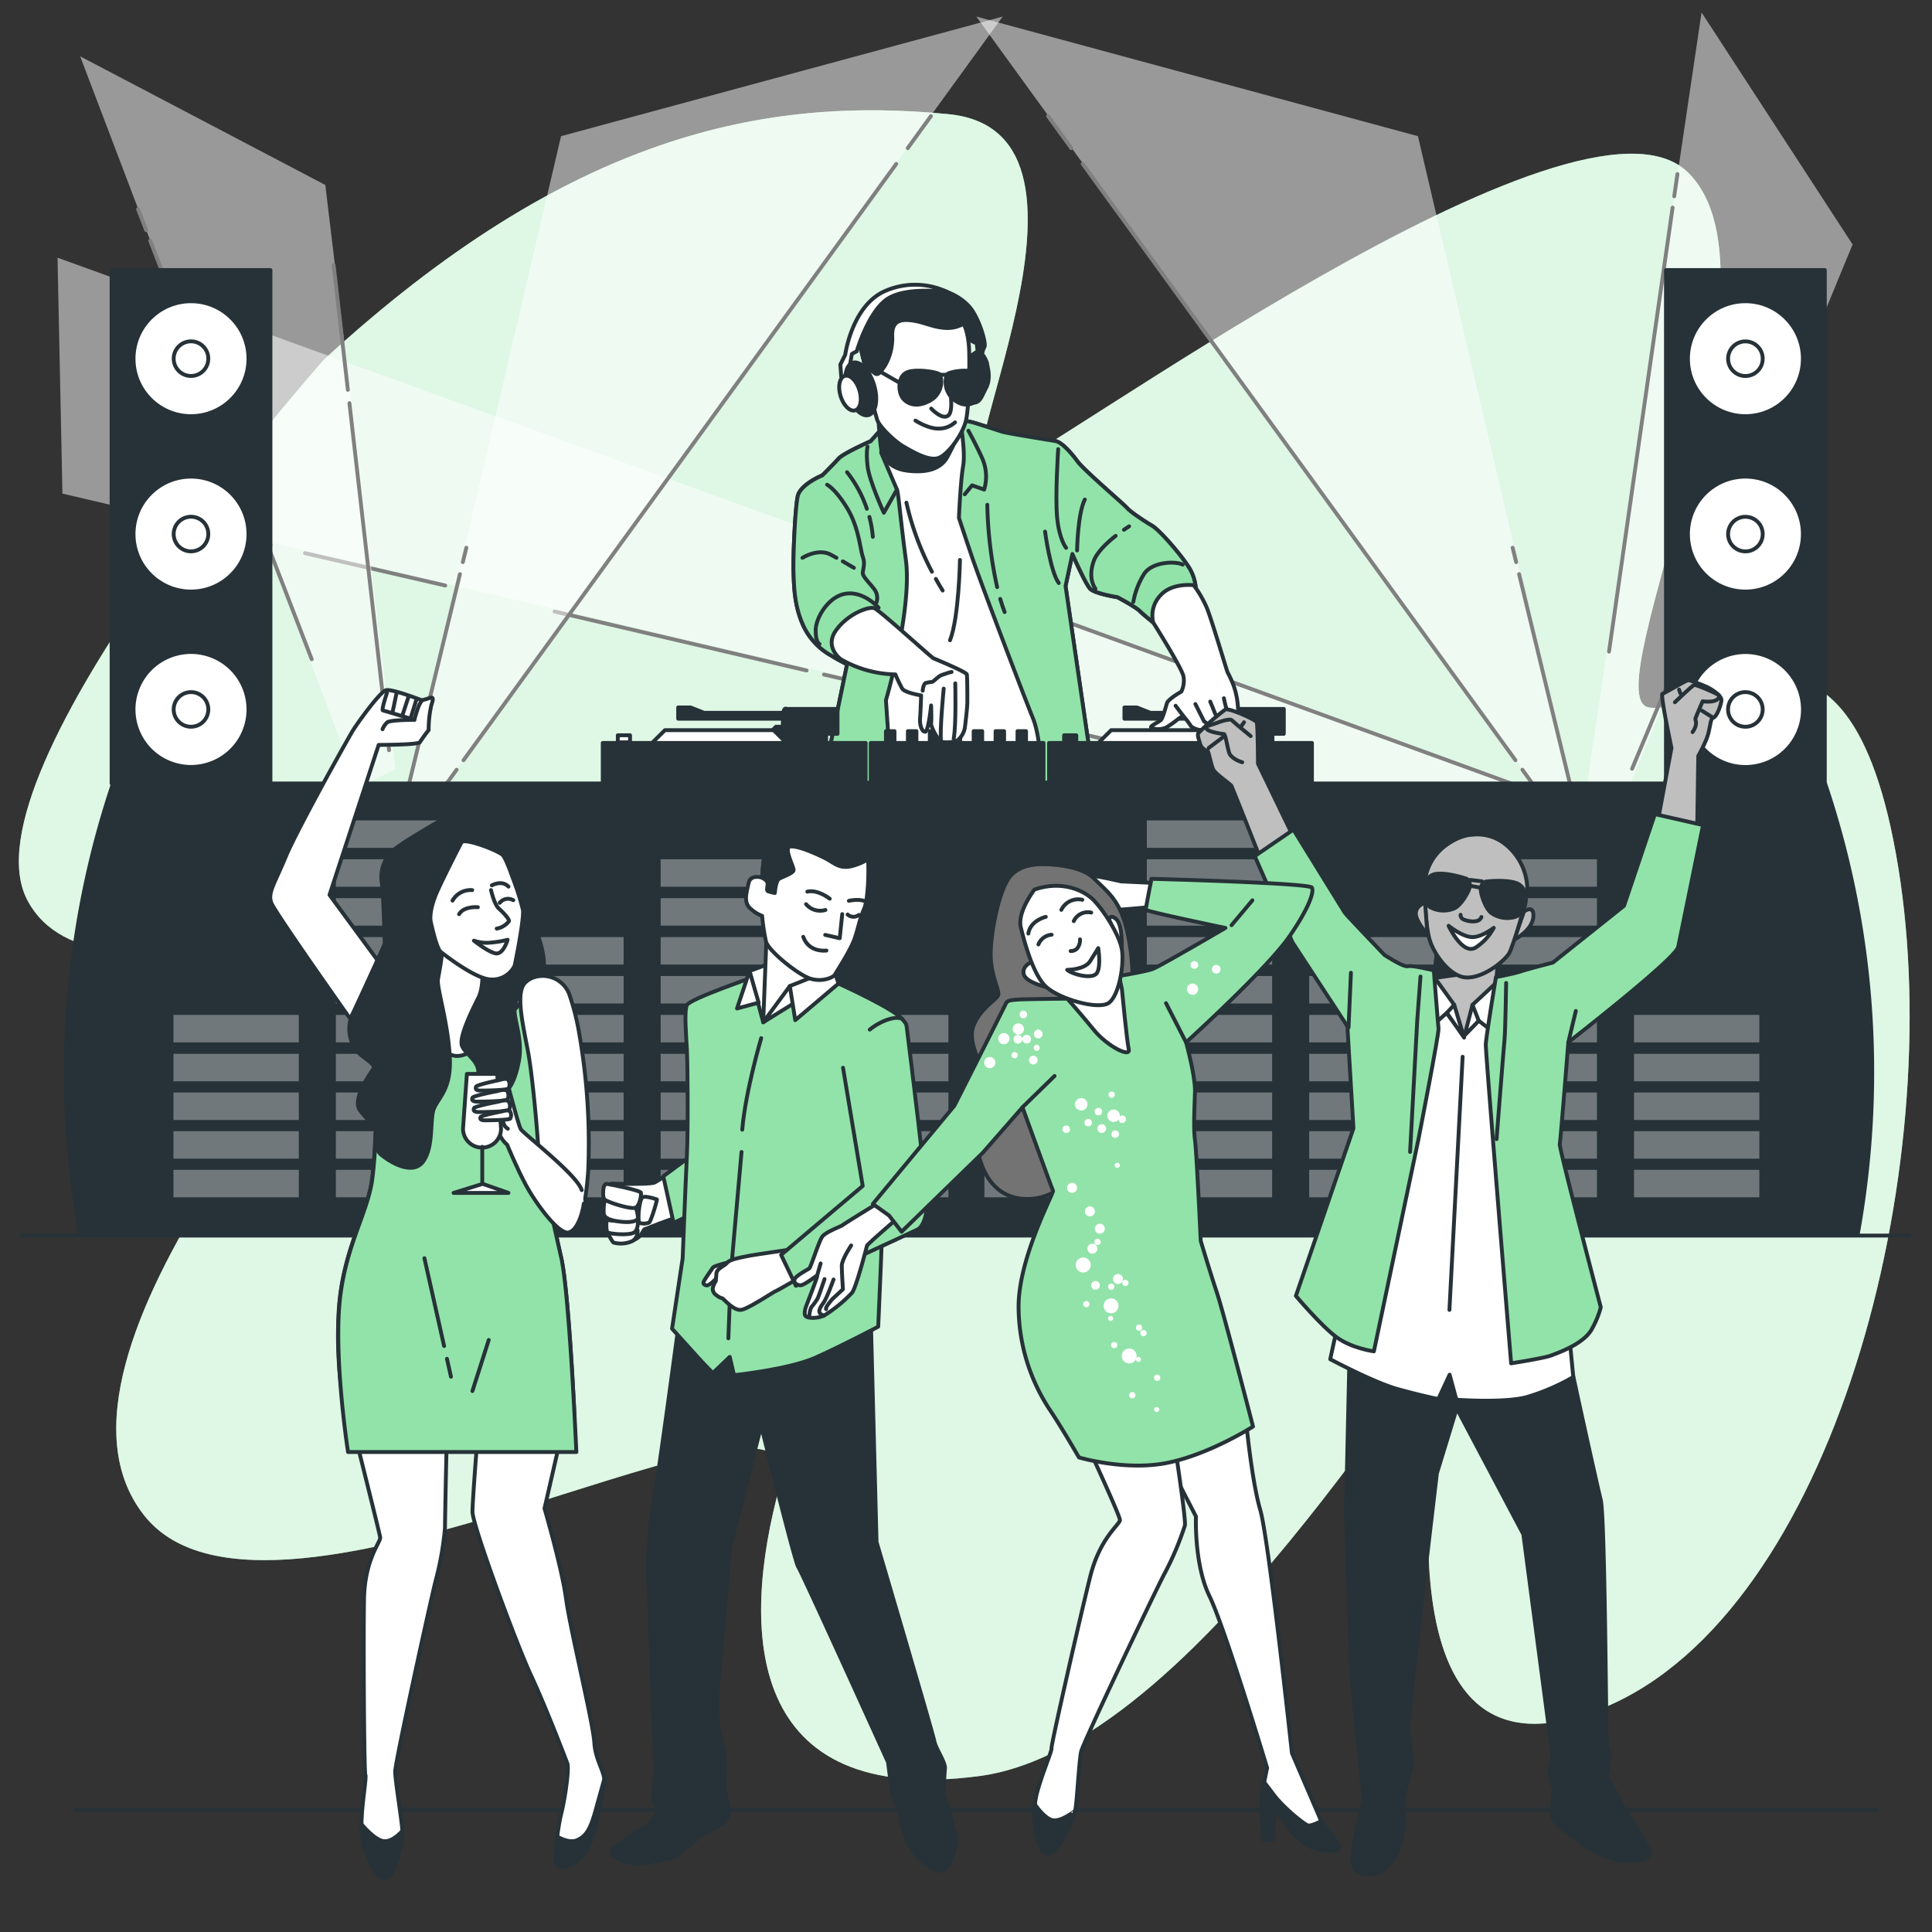 <svg xmlns="http://www.w3.org/2000/svg" viewBox="0 0 500 500"><rect x="0" y="0" width="500" height="500" fill="#333333" stroke="none"/><g id="freepik--background-simple--inject-157"><path d="M83.91,93S-10.65,199.55,7.1,233s99.76-7.15,93.72,8.2S4.43,350.26,37.24,392.1s174.88-45.25,164.58-7.6-8.83,83.12,51.59,75.15S378.19,327.49,373.93,352.49s-17.51,114.08,41.46,89.33,88.71-138.6,75.87-217.41-49.95-38.54-64.6-41.34,38.66-110.93,10.1-138.53-165.34,73.56-180.46,79,36.57-89.38-10.85-94S147.42,34.66,83.91,93Z" style="fill:#92E3A9"></path><path d="M83.91,93S-10.65,199.55,7.1,233s99.76-7.15,93.72,8.2S4.43,350.26,37.24,392.1s174.88-45.25,164.58-7.6-8.83,83.12,51.59,75.15S378.19,327.49,373.93,352.49s-17.51,114.08,41.46,89.33,88.71-138.6,75.87-217.41-49.95-38.54-64.6-41.34,38.66-110.93,10.1-138.53-165.34,73.56-180.46,79,36.57-89.38-10.85-94S147.42,34.66,83.91,93Z" style="fill:#fff;opacity:0.7"></path></g><g id="freepik--Floor--inject-157"><line x1="19.46" y1="468.35" x2="485.8" y2="468.35" style="fill:none;stroke:#263238;stroke-linecap:round;stroke-linejoin:round"></line></g><g id="freepik--Lights--inject-157"><polygon points="416.8 212.19 14.89 66.69 16.16 127.74 375.27 211.9 416.8 212.19" style="fill:#fff;opacity:0.5"></polygon><line x1="70.06" y1="141.08" x2="37.84" y2="133.54" style="fill:none;stroke:gray;stroke-linecap:round;stroke-linejoin:round"></line><line x1="115.22" y1="151.53" x2="78.94" y2="143.16" style="fill:none;stroke:gray;stroke-linecap:round;stroke-linejoin:round"></line><line x1="208.74" y1="173.52" x2="143.52" y2="158.26" style="fill:none;stroke:gray;stroke-linecap:round;stroke-linejoin:round"></line><line x1="375.27" y1="211.9" x2="213.24" y2="174.57" style="fill:none;stroke:gray;stroke-linecap:round;stroke-linejoin:round"></line><line x1="312.84" y1="174.3" x2="269.22" y2="158.46" style="fill:none;stroke:gray;stroke-linecap:round;stroke-linejoin:round"></line><line x1="418.63" y1="212.78" x2="317.48" y2="175.99" style="fill:none;stroke:gray;stroke-linecap:round;stroke-linejoin:round"></line><polygon points="421.44 204.04 479.45 63.26 440.36 3.22 410.67 203.56 421.44 204.04" style="fill:#fff;opacity:0.5"></polygon><line x1="433.29" y1="50.8" x2="434.12" y2="45.05" style="fill:none;stroke:gray;stroke-linecap:round;stroke-linejoin:round"></line><line x1="416.41" y1="168.64" x2="432.87" y2="53.73" style="fill:none;stroke:gray;stroke-linecap:round;stroke-linejoin:round"></line><line x1="458.65" y1="112.38" x2="471.21" y2="82.38" style="fill:none;stroke:gray;stroke-linecap:round;stroke-linejoin:round"></line><line x1="422.38" y1="198.96" x2="457.31" y2="115.57" style="fill:none;stroke:gray;stroke-linecap:round;stroke-linejoin:round"></line><polygon points="102.35 199.04 84.19 47.87 20.75 14.58 92.72 203.89 102.35 199.04" style="fill:#fff;opacity:0.5"></polygon><line x1="37.82" y1="59.54" x2="35.73" y2="54.13" style="fill:none;stroke:gray;stroke-linecap:round;stroke-linejoin:round"></line><line x1="80.67" y1="170.61" x2="38.89" y2="62.31" style="fill:none;stroke:gray;stroke-linecap:round;stroke-linejoin:round"></line><line x1="90.03" y1="100.89" x2="86.34" y2="68.57" style="fill:none;stroke:gray;stroke-linecap:round;stroke-linejoin:round"></line><line x1="100.69" y1="194.15" x2="90.43" y2="104.33" style="fill:none;stroke:gray;stroke-linecap:round;stroke-linejoin:round"></line><polygon points="145.2 35.24 104.74 208.05 111.68 208.05 259.49 4.29 145.2 35.24" style="fill:#fff;opacity:0.5"></polygon><line x1="119.78" y1="145.47" x2="120.69" y2="141.75" style="fill:none;stroke:gray;stroke-linecap:round;stroke-linejoin:round"></line><line x1="105.07" y1="206.09" x2="119.03" y2="148.59" style="fill:none;stroke:gray;stroke-linecap:round;stroke-linejoin:round"></line><line x1="234.92" y1="38.33" x2="240.92" y2="30.05" style="fill:none;stroke:gray;stroke-linecap:round;stroke-linejoin:round"></line><line x1="119.96" y1="196.74" x2="231.95" y2="42.42" style="fill:none;stroke:gray;stroke-linecap:round;stroke-linejoin:round"></line><line x1="112.82" y1="206.59" x2="118.17" y2="199.21" style="fill:none;stroke:gray;stroke-linecap:round;stroke-linejoin:round"></line><polygon points="366.96 35.24 407.42 208.05 400.49 208.05 252.67 4.29 366.96 35.24" style="fill:#fff;opacity:0.5"></polygon><line x1="392.38" y1="145.47" x2="391.47" y2="141.75" style="fill:none;stroke:gray;stroke-linecap:round;stroke-linejoin:round"></line><line x1="407.09" y1="206.09" x2="393.14" y2="148.59" style="fill:none;stroke:gray;stroke-linecap:round;stroke-linejoin:round"></line><line x1="277.24" y1="38.33" x2="271.24" y2="30.05" style="fill:none;stroke:gray;stroke-linecap:round;stroke-linejoin:round"></line><line x1="392.2" y1="196.74" x2="280.21" y2="42.42" style="fill:none;stroke:gray;stroke-linecap:round;stroke-linejoin:round"></line><line x1="399.35" y1="206.59" x2="394" y2="199.21" style="fill:none;stroke:gray;stroke-linecap:round;stroke-linejoin:round"></line></g><g id="freepik--character-5--inject-157"><path d="M307.84,147.08c-2-3.26-7.61-9.78-9.65-11s-5.57-3.53-6.52-4.62-11.15-9.78-12.78-12-4.08-5-5.71-5.3-12.5-2-13.86-2.44-7.07-2.32-7.75-2.45l-3.13-.68-20.93,3.13-2.17,2.44s-7.07,3.13-8.29,4.49-4.22,4.35-4.22,4.35-5.7,2.31-6.38,5.43-1.23,15.63-1.09,19.71.27,8.84,2.58,13.86a17.16,17.16,0,0,0,7.34,7.75c1.22.82,3.94,2.18,3.94,2.18l-4.75,23v7.64h68.7l-7.41-50.87,1.77-8.29s3.4,7.75,4.62,9,7.07,2.18,7.07,2.18,4.62,2.45,5.71,3.53,3.53,3,3.53,3,9.92-2.72,10.6-4.62A12.1,12.1,0,0,0,307.84,147.08Z" style="fill:#fff;stroke:#263238;stroke-linecap:round;stroke-linejoin:round"></path><path d="M207.94,162a17.16,17.16,0,0,0,7.34,7.75c1.22.82,3.94,2.18,3.94,2.18l-4.75,23v7.64h16.24l-1.43-21.37c1.36-4.49,6.66-25,5.16-36.29s-1.9-17.26-2.31-18.21-4.07-9.52-4.07-9.52l.21-5.55-.76.12-2.17,2.44s-7.07,3.13-8.29,4.49-4.22,4.35-4.22,4.35-5.7,2.31-6.38,5.43-1.23,15.63-1.09,19.71S205.63,157,207.94,162Z" style="fill:#92E3A9;stroke:#263238;stroke-linecap:round;stroke-linejoin:round"></path><path d="M307.84,147.08c-2-3.26-7.61-9.78-9.65-11s-5.57-3.53-6.52-4.62-11.15-9.78-12.78-12-4.08-5-5.71-5.3-12.5-2-13.86-2.44-7.07-2.32-7.75-2.45l-3.13-.68s1.5,8.15.82,12S248.17,134,248.17,134s1.09,3.39,3.4,10.19,13.18,35.34,15.77,41.73c1.63,4,2.17,11.59,2.35,16.61h13.48l-7.41-50.87,1.77-8.29s3.4,7.75,4.62,9,7.07,2.18,7.07,2.18,4.62,2.45,5.71,3.53,3.53,3,3.53,3,9.92-2.72,10.6-4.62A12.1,12.1,0,0,0,307.84,147.08Z" style="fill:#92E3A9;stroke:#263238;stroke-linecap:round;stroke-linejoin:round"></path><path d="M232.13,126.7l-3.39,6s-3.81-8.29-4.22-12.1,0-5,0-5" style="fill:none;stroke:#263238;stroke-linecap:round;stroke-linejoin:round"></path><path d="M227.38,157.28s-3.67-4.22-8.29-3.67-8,6.25-8,9.51,1,3.54,1,3.54" style="fill:none;stroke:#263238;stroke-linecap:round;stroke-linejoin:round"></path><path d="M226.83,155.92a3.76,3.76,0,0,0-.54-3.4c-1.22-1.63-3-3.26-3-4.21s.68-2.31,0-4.22-1-7.61-4.08-12.64-5.16-6-5.16-6" style="fill:none;stroke:#263238;stroke-linecap:round;stroke-linejoin:round"></path><path d="M225,133.79a29.58,29.58,0,0,1,.89,5.14" style="fill:none;stroke:#263238;stroke-linecap:round;stroke-linejoin:round"></path><path d="M219.22,122.21a31.16,31.16,0,0,1,5.12,9.46" style="fill:none;stroke:#263238;stroke-linecap:round;stroke-linejoin:round"></path><path d="M218.12,145.28c1.71,1,2.87,1.67,2.87,1.67" style="fill:none;stroke:#263238;stroke-linecap:round;stroke-linejoin:round"></path><path d="M207.67,144.36s4.08-2.58,7.34-.81l1.46.8" style="fill:none;stroke:#263238;stroke-linecap:round;stroke-linejoin:round"></path><path d="M249.67,127.92l1.9-2.31,3.13,1.09a11.76,11.76,0,0,0-.41-7.89c-1.77-3.94-3.67-7.34-3.67-7.34" style="fill:none;stroke:#263238;stroke-linecap:round;stroke-linejoin:round"></path><path d="M273.86,116.23s-.82,12.23-.27,17.81,2.31,7.74,2.31,7.74" style="fill:none;stroke:#263238;stroke-linecap:round;stroke-linejoin:round"></path><path d="M278.75,142.46s.14-9.51,2-13.18" style="fill:none;stroke:#263238;stroke-linecap:round;stroke-linejoin:round"></path><path d="M293.3,155.78a20.55,20.55,0,0,1,2.85-7.34c2.17-3.12,8.16-3.26,9.92-2.31" style="fill:none;stroke:#263238;stroke-linecap:round;stroke-linejoin:round"></path><path d="M288.73,138.68c-2.27,1.79-5,4.32-5.76,6.77-1.5,4.49.54,6.93.54,6.93" style="fill:none;stroke:#263238;stroke-linecap:round;stroke-linejoin:round"></path><path d="M292.21,136.21s-.53.33-1.34.89" style="fill:none;stroke:#263238;stroke-linecap:round;stroke-linejoin:round"></path><path d="M258.86,155c.34,1.17.72,2.31,1.14,3.4" style="fill:none;stroke:#263238;stroke-linecap:round;stroke-linejoin:round"></path><path d="M255.51,130.64a109,109,0,0,0,2.55,21.3" style="fill:none;stroke:#263238;stroke-linecap:round;stroke-linejoin:round"></path><path d="M270.46,137.57s1.36,10.33,3.54,13.32" style="fill:none;stroke:#263238;stroke-linecap:round;stroke-linejoin:round"></path><path d="M242.2,149.83c.55,1,1.13,2,1.76,3" style="fill:none;stroke:#263238;stroke-linecap:round;stroke-linejoin:round"></path><path d="M234.58,130.09a72.72,72.72,0,0,0,6.6,17.87" style="fill:none;stroke:#263238;stroke-linecap:round;stroke-linejoin:round"></path><path d="M248.44,144.91s-.27,15-2.58,20.79" style="fill:none;stroke:#263238;stroke-linecap:round;stroke-linejoin:round"></path><path d="M227.24,107.53s.54,7.48.82,8.7,1.36,4.89,6.66,5.57,8.83-.54,10.46-3.53,3-6.12,3-6.12Z" style="fill:#263238;stroke:#263238;stroke-linecap:round;stroke-linejoin:round"></path><path d="M245.21,75.59s4.37,1.5,6.56,5,3.45,8.52,3,9.21a4.9,4.9,0,0,0-.58,1.84A7.54,7.54,0,0,1,255.45,94c0,.69,1.15,3.69-.23,6.33s-1.61,4.37-4.37,3.8-1.73-10.59-1.73-10.59L253,90.9l-.23-2.08a4.82,4.82,0,0,1-2.65-1.95c-.69-1.38-4.14-8.29-5.75-9.44a35,35,0,0,0-4.72-2.53S243.14,74.56,245.21,75.59Z" style="fill:#263238;stroke:#263238;stroke-linecap:round;stroke-linejoin:round"></path><path d="M227.72,78.12s-4.95,5.3-5.3,8.06S224,94.46,224,95.5a129.39,129.39,0,0,0,3,13.12c.69,1.95,4.6,5.64,6.79,6.9s6.55,3.91,9.09,3,6.32-6.21,7.13-9.78.92-14.15.81-17.83-.81-7.71-4-11.05-6-4.37-11.51-4.14S227.72,78.12,227.72,78.12Z" style="fill:#fff;stroke:#263238;stroke-linecap:round;stroke-linejoin:round"></path><path d="M246.82,79.85c-3.22-3.34-6-4.37-11.51-4.14s-7.59,2.41-7.59,2.41-4.95,5.3-5.3,8.06S224,94.46,224,95.5a1.49,1.49,0,0,0,0,.25,2.9,2.9,0,0,1,2.16.67c1,1,1.61,0,2.76-1.61a14.1,14.1,0,0,0,2-7.6c-.12-2.64.57-4.6,4.14-4.37s5.87,1.73,9.21,2a8.4,8.4,0,0,0,5.14-1.07A13.45,13.45,0,0,0,246.82,79.85Z" style="fill:#263238;stroke:#263238;stroke-linecap:round;stroke-linejoin:round"></path><path d="M236.92,108.85s3.34,2.18,6.1,2.07a6.2,6.2,0,0,0,4.14-1.61" style="fill:none;stroke:#263238;stroke-linecap:round;stroke-linejoin:round"></path><path d="M241,105.74s2.76,3,4.37,1.84.35-7.71.35-7.71" style="fill:none;stroke:#263238;stroke-linecap:round;stroke-linejoin:round"></path><path d="M243.6,98.84a5.59,5.59,0,0,1-3.34,5.06c-3.57,1.84-6.21.23-7-1.5s-.81-4.94,1.38-6,8.29-.12,8.63.57A5.08,5.08,0,0,1,243.6,98.84Z" style="fill:#263238;stroke:#263238;stroke-linecap:round;stroke-linejoin:round"></path><path d="M244.72,98.84a5.85,5.85,0,0,0,2.8,5.06c3,1.84,5.23.23,5.9-1.5s.68-4.94-1.16-6-7-.12-7.25.57A6,6,0,0,0,244.72,98.84Z" style="fill:#263238;stroke:#263238;stroke-linecap:round;stroke-linejoin:round"></path><line x1="245.01" y1="96.99" x2="243.25" y2="96.99" style="fill:none;stroke:#263238;stroke-linecap:round;stroke-linejoin:round"></line><line x1="232.43" y1="98.84" x2="223.8" y2="93.89" style="fill:none;stroke:#263238;stroke-linecap:round;stroke-linejoin:round"></line><path d="M217.71,97.46l-.23-3.11,1.26-2.53s1.73-12.89,10.47-16.57a19.4,19.4,0,0,1,16,.34S235,74.1,229.9,77.2s-8.17,13.7-8.17,13.7l-1.26.69L220,94.23l-.12,3.34Z" style="fill:#fff;stroke:#263238;stroke-linecap:round;stroke-linejoin:round"></path><path d="M226.2,99.6c1.14,3.74.52,7.24-1.38,7.82s-4.35-2-5.49-5.73-.52-7.24,1.38-7.82S225.07,95.86,226.2,99.6Z" style="fill:#263238;stroke:#263238;stroke-linecap:round;stroke-linejoin:round"></path><path d="M222.42,101c.74,2.46.26,4.79-1.09,5.2s-3.05-1.25-3.8-3.72-.26-4.79,1.09-5.2S221.67,98.49,222.42,101Z" style="fill:#fff;stroke:#263238;stroke-linecap:round;stroke-linejoin:round"></path><path d="M294.84,186h23.28l-.06,2.07h-1.75l-.74.74,3.74,3.7h10v-2.6h2.94v-6.44H319.07s-.7-.51-.82,1H297.73l-3.5-1.38H291V186Z" style="fill:#263238;stroke:#263238;stroke-linecap:round;stroke-linejoin:round"></path><path d="M308.94,151.45s-5.66-.75-8.65,2.67a7.54,7.54,0,0,0-1.83,7s7.38,11.73,7.81,13.87a6.49,6.49,0,0,1-.54,4s-3.41,1.92-3.73,3-1,3.63-1.5,4.27-3.31,1.71-2.46,2.14a5.11,5.11,0,0,0,3.74-.11A27.31,27.31,0,0,0,305,186l1.17-.75a19.16,19.16,0,0,1,1.92,2.46c.22.53,1.61,1.17,2.89,1.28s9,.75,9.93-.43-.53-4.27-.53-5.55a21.2,21.2,0,0,0-1-5.24A27.48,27.48,0,0,0,317.7,174c-.32-.74-4.17-13.88-5.45-16.87A29.26,29.26,0,0,0,308.94,151.45Z" style="fill:#fff;stroke:#263238;stroke-linecap:round;stroke-linejoin:round"></path><line x1="306.16" y1="185.2" x2="304.24" y2="182.64" style="fill:none;stroke:#263238;stroke-linecap:round;stroke-linejoin:round"></line><path d="M309.37,182.21l2.24,4.48s1.71,1,1,1.71" style="fill:none;stroke:#263238;stroke-linecap:round;stroke-linejoin:round"></path><path d="M313.21,181.57l2,4.91a1.23,1.23,0,0,1,1,1.18c0,1-.64,1-.64,1" style="fill:none;stroke:#263238;stroke-linecap:round;stroke-linejoin:round"></path><path d="M316.74,180.71s.85,4.49,2,5.56,1.28,0,1.17,1.07a1.39,1.39,0,0,1-.85,1.28" style="fill:none;stroke:#263238;stroke-linecap:round;stroke-linejoin:round"></path><polygon points="200.28 188.97 172.08 188.97 168.55 192.47 203.81 192.47 200.28 188.97" style="fill:#fff;stroke:#263238;stroke-linecap:round;stroke-linejoin:round"></polygon><rect x="155.99" y="192.27" width="68.04" height="10.38" style="fill:#263238;stroke:#263238;stroke-linecap:round;stroke-linejoin:round"></rect><rect x="159.89" y="190.29" width="3.16" height="1.83" style="fill:#fff;stroke:#263238;stroke-linecap:round;stroke-linejoin:round"></rect><path d="M179.35,186h23.28l-.07,2.07h-1.74l-.74.74,3.73,3.7h10v-2.6h2.94v-6.44H203.58s-.71-.51-.83,1H182.23l-3.5-1.38h-3.22V186Z" style="fill:#263238;stroke:#263238;stroke-linecap:round;stroke-linejoin:round"></path><polygon points="315.78 188.97 287.57 188.97 284.05 192.47 319.31 192.47 315.78 188.97" style="fill:#fff;stroke:#263238;stroke-linecap:round;stroke-linejoin:round"></polygon><rect x="271.49" y="192.27" width="68.04" height="10.38" style="fill:#263238;stroke:#263238;stroke-linecap:round;stroke-linejoin:round"></rect><rect x="275.39" y="190.29" width="3.16" height="1.83" style="fill:#263238;stroke:#263238;stroke-linecap:round;stroke-linejoin:round"></rect><rect x="225.34" y="192.27" width="44.72" height="10.38" style="fill:#263238;stroke:#263238;stroke-linecap:round;stroke-linejoin:round"></rect><rect x="229.28" y="189.22" width="2.21" height="2.91" style="fill:#263238;stroke:#263238;stroke-linecap:round;stroke-linejoin:round"></rect><rect x="234.96" y="189.22" width="2.21" height="2.91" style="fill:#263238;stroke:#263238;stroke-linecap:round;stroke-linejoin:round"></rect><rect x="240.63" y="189.22" width="2.21" height="2.91" style="fill:#263238;stroke:#263238;stroke-linecap:round;stroke-linejoin:round"></rect><rect x="246.3" y="189.22" width="2.21" height="2.91" style="fill:#263238;stroke:#263238;stroke-linecap:round;stroke-linejoin:round"></rect><rect x="251.98" y="189.22" width="2.21" height="2.91" style="fill:#263238;stroke:#263238;stroke-linecap:round;stroke-linejoin:round"></rect><rect x="257.65" y="189.22" width="2.21" height="2.91" style="fill:#263238;stroke:#263238;stroke-linecap:round;stroke-linejoin:round"></rect><rect x="263.33" y="189.22" width="2.21" height="2.91" style="fill:#263238;stroke:#263238;stroke-linecap:round;stroke-linejoin:round"></rect><path d="M217.59,170.6s-4.35-3.13-1.22-7.48,8.56-6.25,9.92-5.71,14.68,12.64,15.22,12.91,8.56,3.54,8.7,4.22.14,5.57.14,7.07-.55,6.11-.68,6.93a5.74,5.74,0,0,1-1.77,3,7,7,0,0,1-4.35.41c-.81-.41-2.72-3.95-2.58-4.76s0-4.62,0-4.62-.68,6.66-1.5,6.79-1.49-1.63-1.36-3.39.28-6,.28-6-4.22-.67-4.9-1.76a36.81,36.81,0,0,1-1.76-3.67A29.25,29.25,0,0,1,217.59,170.6Z" style="fill:#fff;stroke:#263238;stroke-linecap:round;stroke-linejoin:round"></path><path d="M238.79,178.75s.14-1.77.82-2a10.65,10.65,0,0,1,1.63-.27c.41-.13,1.63-1.49,2.45-1.77a5.42,5.42,0,0,1,.81-.27,10.7,10.7,0,0,1,1.77-.54" style="fill:none;stroke:#263238;stroke-linecap:round;stroke-linejoin:round"></path><path d="M244.23,178.21s-1.09,11.28-.68,13.73" style="fill:none;stroke:#263238;stroke-linecap:round;stroke-linejoin:round"></path><path d="M247.22,176.85s.27,11.14-.41,14.27" style="fill:none;stroke:#263238;stroke-linecap:round;stroke-linejoin:round"></path></g><g id="freepik--Table--inject-157"><path d="M472.33,202.77H29.25a235.06,235.06,0,0,0-8.41,116.87h459.9a235.89,235.89,0,0,0,3.79-42.14A233.53,233.53,0,0,0,472.33,202.77Z" style="fill:#263238;stroke:#263238;stroke-linecap:round;stroke-linejoin:round"></path><line x1="5.74" y1="319.76" x2="494.19" y2="319.76" style="fill:none;stroke:#263238;stroke-linecap:round;stroke-linejoin:round"></line><g style="opacity:0.34"><rect x="128.95" y="272.73" width="32.44" height="7.11" style="fill:#fff"></rect><rect x="128.95" y="262.66" width="32.44" height="7.11" style="fill:#fff"></rect><rect x="128.95" y="252.59" width="32.44" height="7.11" style="fill:#fff"></rect><rect x="128.95" y="242.52" width="32.44" height="7.11" style="fill:#fff"></rect><rect x="213.01" y="272.73" width="32.44" height="7.11" style="fill:#fff"></rect><rect x="213.01" y="262.66" width="32.44" height="7.11" style="fill:#fff"></rect><rect x="44.89" y="272.73" width="32.44" height="7.11" style="fill:#fff"></rect><rect x="44.89" y="262.66" width="32.44" height="7.11" style="fill:#fff"></rect><rect x="86.92" y="272.73" width="32.44" height="7.11" style="fill:#fff"></rect><rect x="86.92" y="262.66" width="32.44" height="7.11" style="fill:#fff"></rect><rect x="86.92" y="252.59" width="32.44" height="7.11" style="fill:#fff"></rect><rect x="86.92" y="242.52" width="32.44" height="7.11" style="fill:#fff"></rect><rect x="86.92" y="232.45" width="32.44" height="7.11" style="fill:#fff"></rect><rect x="86.92" y="222.38" width="32.44" height="7.11" style="fill:#fff"></rect><rect x="86.92" y="212.32" width="32.44" height="7.11" style="fill:#fff"></rect><rect x="170.98" y="272.73" width="32.44" height="7.11" style="fill:#fff"></rect><rect x="170.98" y="262.66" width="32.44" height="7.11" style="fill:#fff"></rect><rect x="170.98" y="252.59" width="32.44" height="7.11" style="fill:#fff"></rect><rect x="170.98" y="242.52" width="32.44" height="7.11" style="fill:#fff"></rect><rect x="170.98" y="232.45" width="32.44" height="7.11" style="fill:#fff"></rect><rect x="170.98" y="222.38" width="32.44" height="7.11" style="fill:#fff"></rect><rect x="338.82" y="272.73" width="32.44" height="7.11" style="fill:#fff"></rect><rect x="338.82" y="262.66" width="32.44" height="7.11" style="fill:#fff"></rect><rect x="338.82" y="252.59" width="32.44" height="7.11" style="fill:#fff"></rect><rect x="338.82" y="242.52" width="32.44" height="7.11" style="fill:#fff"></rect><rect x="422.88" y="272.73" width="32.44" height="7.11" style="fill:#fff"></rect><rect x="422.88" y="262.66" width="32.44" height="7.11" style="fill:#fff"></rect><rect x="254.76" y="272.73" width="32.44" height="7.11" style="fill:#fff"></rect><rect x="254.76" y="262.66" width="32.44" height="7.11" style="fill:#fff"></rect><rect x="296.79" y="272.73" width="32.44" height="7.11" style="fill:#fff"></rect><rect x="296.79" y="262.66" width="32.44" height="7.11" style="fill:#fff"></rect><rect x="296.79" y="252.59" width="32.44" height="7.11" style="fill:#fff"></rect><rect x="296.79" y="242.52" width="32.44" height="7.11" style="fill:#fff"></rect><rect x="296.79" y="232.45" width="32.44" height="7.11" style="fill:#fff"></rect><rect x="296.79" y="222.38" width="32.44" height="7.11" style="fill:#fff"></rect><rect x="296.79" y="212.32" width="32.44" height="7.11" style="fill:#fff"></rect><rect x="380.85" y="272.73" width="32.44" height="7.11" style="fill:#fff"></rect><rect x="128.95" y="282.74" width="32.44" height="7.11" style="fill:#fff"></rect><rect x="213.01" y="282.74" width="32.44" height="7.11" style="fill:#fff"></rect><rect x="44.89" y="282.74" width="32.44" height="7.11" style="fill:#fff"></rect><rect x="86.92" y="282.74" width="32.44" height="7.11" style="fill:#fff"></rect><rect x="170.98" y="282.74" width="32.44" height="7.11" style="fill:#fff"></rect><rect x="338.82" y="282.74" width="32.44" height="7.11" style="fill:#fff"></rect><rect x="422.88" y="282.74" width="32.44" height="7.11" style="fill:#fff"></rect><rect x="254.76" y="282.74" width="32.44" height="7.11" style="fill:#fff"></rect><rect x="296.79" y="282.74" width="32.44" height="7.11" style="fill:#fff"></rect><rect x="380.85" y="282.74" width="32.44" height="7.11" style="fill:#fff"></rect><rect x="128.95" y="292.75" width="32.44" height="7.11" style="fill:#fff"></rect><rect x="213.01" y="292.75" width="32.44" height="7.11" style="fill:#fff"></rect><rect x="44.89" y="292.75" width="32.44" height="7.11" style="fill:#fff"></rect><rect x="86.92" y="292.75" width="32.44" height="7.11" style="fill:#fff"></rect><rect x="170.98" y="292.75" width="32.44" height="7.11" style="fill:#fff"></rect><rect x="338.82" y="292.75" width="32.44" height="7.11" style="fill:#fff"></rect><rect x="422.88" y="292.75" width="32.44" height="7.11" style="fill:#fff"></rect><rect x="254.76" y="292.75" width="32.44" height="7.11" style="fill:#fff"></rect><rect x="296.79" y="292.75" width="32.44" height="7.11" style="fill:#fff"></rect><rect x="380.85" y="292.75" width="32.44" height="7.11" style="fill:#fff"></rect><rect x="128.95" y="302.75" width="32.44" height="7.11" style="fill:#fff"></rect><rect x="213.01" y="302.75" width="32.44" height="7.11" style="fill:#fff"></rect><rect x="44.89" y="302.75" width="32.44" height="7.11" style="fill:#fff"></rect><rect x="86.92" y="302.75" width="32.44" height="7.11" style="fill:#fff"></rect><rect x="170.98" y="302.75" width="32.44" height="7.11" style="fill:#fff"></rect><rect x="338.82" y="302.75" width="32.44" height="7.11" style="fill:#fff"></rect><rect x="422.88" y="302.75" width="32.44" height="7.11" style="fill:#fff"></rect><rect x="254.76" y="302.75" width="32.44" height="7.11" style="fill:#fff"></rect><rect x="296.79" y="302.75" width="32.44" height="7.11" style="fill:#fff"></rect><rect x="380.85" y="302.75" width="32.44" height="7.11" style="fill:#fff"></rect><rect x="380.85" y="262.66" width="32.44" height="7.11" style="fill:#fff"></rect><rect x="380.85" y="252.59" width="32.44" height="7.11" style="fill:#fff"></rect><rect x="380.85" y="242.52" width="32.44" height="7.11" style="fill:#fff"></rect><rect x="380.85" y="232.45" width="32.44" height="7.11" style="fill:#fff"></rect><rect x="380.85" y="222.38" width="32.44" height="7.11" style="fill:#fff"></rect></g></g><g id="freepik--Speakers--inject-157"><rect x="28.88" y="69.89" width="41.11" height="132.88" style="fill:#263238;stroke:#263238;stroke-linecap:round;stroke-linejoin:round"></rect><circle cx="49.43" cy="92.83" r="14.87" style="fill:#fff;stroke:#263238;stroke-linecap:round;stroke-linejoin:round"></circle><path d="M53.91,92.83a4.48,4.48,0,1,0-4.48,4.47A4.49,4.49,0,0,0,53.91,92.83Z" style="fill:#fff;stroke:#263238;stroke-linecap:round;stroke-linejoin:round"></path><circle cx="49.43" cy="138.22" r="14.87" style="fill:#fff;stroke:#263238;stroke-linecap:round;stroke-linejoin:round"></circle><path d="M53.91,138.22a4.48,4.48,0,1,0-4.48,4.47A4.49,4.49,0,0,0,53.91,138.22Z" style="fill:#fff;stroke:#263238;stroke-linecap:round;stroke-linejoin:round"></path><circle cx="49.43" cy="183.61" r="14.87" transform="translate(-139.12 159.01) rotate(-67.5)" style="fill:#fff;stroke:#263238;stroke-linecap:round;stroke-linejoin:round"></circle><path d="M53.91,183.61a4.48,4.48,0,1,0-4.48,4.47A4.48,4.48,0,0,0,53.91,183.61Z" style="fill:#fff;stroke:#263238;stroke-linecap:round;stroke-linejoin:round"></path><rect x="431.15" y="69.89" width="41.11" height="132.88" style="fill:#263238;stroke:#263238;stroke-linecap:round;stroke-linejoin:round"></rect><circle cx="451.71" cy="92.83" r="14.87" style="fill:#fff;stroke:#263238;stroke-linecap:round;stroke-linejoin:round"></circle><circle cx="451.71" cy="92.83" r="4.48" style="fill:#fff;stroke:#263238;stroke-linecap:round;stroke-linejoin:round"></circle><circle cx="451.71" cy="138.22" r="14.87" style="fill:#fff;stroke:#263238;stroke-linecap:round;stroke-linejoin:round"></circle><circle cx="451.71" cy="138.22" r="4.48" style="fill:#fff;stroke:#263238;stroke-linecap:round;stroke-linejoin:round"></circle><circle cx="451.71" cy="183.61" r="14.87" transform="translate(110.51 531.94) rotate(-67.71)" style="fill:#fff;stroke:#263238;stroke-linecap:round;stroke-linejoin:round"></circle><path d="M456.18,183.61a4.48,4.48,0,1,0-4.47,4.47A4.47,4.47,0,0,0,456.18,183.61Z" style="fill:#fff;stroke:#263238;stroke-linecap:round;stroke-linejoin:round"></path></g><g id="freepik--character-4--inject-157"><path d="M349.71,329.78l-1.36,61.29s1,37,1.67,44.88,2.92,29.91,2.92,29.91S350.08,477.58,350,480s.11,3.95,2.06,4.75,5.88.94,9-4.37,1.92-12.74,2-14.22,2.23-7.56,2.31-10-1-6.19-.89-9.88,7.39-65,7.39-65L377,364.49l17.24,32.58,7.63,57.9s-1.33,2.91-.66,4.9a20.06,20.06,0,0,1,.86,3.48s-.42,5.16-.47,6.63,4.76,4.84,6.44,6.13a28.83,28.83,0,0,0,8,4.46c4.61,1.88,10.8,1.11,10.86-.86s-6.05-10.3-7.66-13.56-3.47-6.52-3.47-6.52a28.68,28.68,0,0,0,.65-4.66c.07-2.21-.44-1.49-.6-4.21s-.47-58.39-1.55-62.61-9.83-43.94-9.79-45.17-1.91-9.18-1.91-9.18Z" style="fill:#263238;stroke:#263238;stroke-linecap:round;stroke-linejoin:round"></path><path d="M374.5,252.8l-8.61-.3-21.63,99.26s11.37,6.05,17.47,7.74,10.5,2.58,10.5,2.58l2.93-6.31,1.75,6.47s12,.9,18-.62a55.22,55.22,0,0,0,12.25-5.25l-3.62-37.8-7.23-62.32Z" style="fill:#fff;stroke:#263238;stroke-linecap:round;stroke-linejoin:round"></path><line x1="378.53" y1="273.49" x2="375.11" y2="339" style="fill:none;stroke:#263238;stroke-linecap:round;stroke-linejoin:round"></line><path d="M372.08,245.34s-1.45,8.51-.81,11.49S379,267.92,379,267.92s6.54-6.61,7.35-8.62,1.29-10.85,1.29-10.85Z" style="fill:#bfbfbf;stroke:#263238;stroke-linecap:round;stroke-linejoin:round"></path><polygon points="387.42 254.15 381.08 260.05 379.04 267.92 382.7 264.18 385.21 266.1 387.42 254.15" style="fill:#fff;stroke:#263238;stroke-linecap:round;stroke-linejoin:round"></polygon><line x1="382.7" y1="264.18" x2="381.08" y2="260.05" style="fill:#fff;stroke:#263238;stroke-linecap:round;stroke-linejoin:round"></line><polygon points="371.34 253.09 376.35 260.05 378.91 268.54 374.44 262.12 370.45 265.66 371.34 253.09" style="fill:#fff;stroke:#263238;stroke-linecap:round;stroke-linejoin:round"></polygon><line x1="374.44" y1="262.12" x2="376.35" y2="260.05" style="fill:#fff;stroke:#263238;stroke-linecap:round;stroke-linejoin:round"></line><polygon points="381.97 251.57 371.34 253.09 372.08 245.34 381.97 251.57" style="fill:#263238;stroke:#263238;stroke-linecap:round;stroke-linejoin:round"></polygon><path d="M394.41,235.9s2.19-1.64,2.42.59c.41,4-5,6.74-5,6.74Z" style="fill:#bfbfbf;stroke:#263238;stroke-linecap:round;stroke-linejoin:round"></path><path d="M380.84,216.05s-3.47,0-7.57,3.46a13.31,13.31,0,0,0-4.58,10.12c-.07,2.18.29,10.28,1.33,13.65s4.27,8.07,7.9,9.39c4.69,1.7,11.82-4.09,12.79-6.24s4.56-13.2,4.55-16.67a15.12,15.12,0,0,0-5.65-11.23A11.51,11.51,0,0,0,380.84,216.05Z" style="fill:#bfbfbf;stroke:#263238;stroke-linecap:round;stroke-linejoin:round"></path><path d="M379.53,227.41s-4.9-1.68-7.94-1.24c-3.64.54-4.46,6.86-1.4,8.63a7.18,7.18,0,0,0,6.05.34c1.81-.62,4.15-4.67,4.19-5.91A2.09,2.09,0,0,0,379.53,227.41Z" style="fill:#263238;stroke:#263238;stroke-linecap:round;stroke-linejoin:round"></path><path d="M384.51,228.15s5.14-.64,8,.42c3.45,1.27,3,7.63-.4,8.73a7.2,7.2,0,0,1-6-.9c-1.65-1-3.11-5.43-2.89-6.65A2.12,2.12,0,0,1,384.51,228.15Z" style="fill:#263238;stroke:#263238;stroke-linecap:round;stroke-linejoin:round"></path><line x1="380.44" y1="227.72" x2="383.51" y2="228.08" style="fill:none;stroke:#263238;stroke-linecap:round;stroke-linejoin:round"></line><line x1="380.43" y1="229.23" x2="383.26" y2="229.75" style="fill:none;stroke:#263238;stroke-linecap:round;stroke-linejoin:round"></line><path d="M378,236.75s-.16.89,1,1.31,3.82.91,4.39-.74" style="fill:none;stroke:#263238;stroke-linecap:round;stroke-linejoin:round"></path><path d="M374.9,239.6s3.12,2.54,5.68,2.89,6-2.37,6-2.37a13.79,13.79,0,0,1-4.53,5C378.61,247.55,374.9,239.6,374.9,239.6Z" style="fill:#fff;stroke:#263238;stroke-linecap:round;stroke-linejoin:round"></path><path d="M368.81,233.61s-2.33.69-2.4,2.74,3,5.5,3,5.5Z" style="fill:#bfbfbf;stroke:#263238;stroke-linecap:round;stroke-linejoin:round"></path><path d="M334.56,216.23l-9-18.61s-.05-10-.32-10.69-7.22-3.77-8.12-3.31a60.61,60.61,0,0,0-7,6.13c-.32.57.23,1.77.49,2.85a2.71,2.71,0,0,0,1.9,1.73c.29,0,.94,3.95,1.59,5s4.28,3.57,4.56,4,7.58,19,7.58,19Z" style="fill:#bfbfbf;stroke:#263238;stroke-linecap:round;stroke-linejoin:round"></path><path d="M323.68,190.5s-4.28-3.48-4.85-4.08-3.44.47-4.63.92-2.37.5-1.91,1.3,4.07,1.32,4.46,1.33.87,3.26,1.31,4.74,2.66,2.35,3.43,2.57" style="fill:#bfbfbf;stroke:#263238;stroke-linecap:round;stroke-linejoin:round"></path><line x1="312.81" y1="193.56" x2="316.43" y2="190.84" style="fill:none;stroke:#263238;stroke-linecap:round;stroke-linejoin:round"></line><line x1="321.23" y1="187.97" x2="321.95" y2="186.92" style="fill:none;stroke:#263238;stroke-linecap:round;stroke-linejoin:round"></line><path d="M371.07,251.15s-5.6-1.42-6.72-1.09-6.06-2.92-6.06-2.92-9.92-10.37-10.27-10.93l-13.29-21.5-10,6.85,9.76,22.31,14.21,21.73L350.27,292l-14.9,43.38s6.57,7.79,10.53,10.69,9.66,3.66,9.66,3.66L367.06,295s5.38-27.51,5.23-28.81S371.07,251.15,371.07,251.15Z" style="fill:#92E3A9;stroke:#263238;stroke-linecap:round;stroke-linejoin:round"></path><path d="M429,212.75l3.58-19.19s-2.95-13.79-2.33-14S436.47,176,437,176a41,41,0,0,1,4.95,1.88c.48.26,3.72,2,3.55,3.42s-1.24,4.24-2.11,4.45-.71,3-1.78,5.56a42,42,0,0,1-2.1,4.33l-.28,19.06Z" style="fill:#bfbfbf;stroke:#263238;stroke-linecap:round;stroke-linejoin:round"></path><path d="M433.46,181.74s4.55-4.37,5-4.48,5.07,1.89,5.43,2.14,1.69.43.68,1.49-3.93.6-3.93.6-1.73,4-1.87,4.46.82,1.25-.73,3.52" style="fill:none;stroke:#263238;stroke-linecap:round;stroke-linejoin:round"></path><line x1="443.34" y1="185.74" x2="440.47" y2="183.93" style="fill:none;stroke:#263238;stroke-linecap:round;stroke-linejoin:round"></line><line x1="434.88" y1="179.46" x2="434.55" y2="178.47" style="fill:none;stroke:#263238;stroke-linecap:round;stroke-linejoin:round"></line><path d="M387.15,252.87s-2.56,15.42-2.63,17.45,6.56,82.51,6.56,82.51,8.72-1.37,10.41-2.05,8.59-3,10.58-7a23.59,23.59,0,0,0,2.21-5.46S403.44,297,403.66,296.11s2.22-26.38,2.22-26.38,27.77-21.55,28.43-24.67,6.44-31.53,6.44-31.53l-12.46-2.83-8,23.73-18.41,14.69s-6.34,1.63-8.39,2.3S387.15,252.87,387.15,252.87Z" style="fill:#92E3A9;stroke:#263238;stroke-linecap:round;stroke-linejoin:round"></path><polyline points="367.62 252.73 366.79 263.92 364.93 298.12" style="fill:none;stroke:#263238;stroke-linecap:round;stroke-linejoin:round"></polyline><path d="M389.79,254.39s-.2,12.43-.41,14.51-2.07,25.9-2.07,25.9" style="fill:none;stroke:#263238;stroke-linecap:round;stroke-linejoin:round"></path><line x1="405.88" y1="269.73" x2="407.82" y2="261.64" style="fill:#92E3A9;stroke:#263238;stroke-linecap:round;stroke-linejoin:round"></line><line x1="349" y1="265.93" x2="349.62" y2="251.75" style="fill:#92E3A9;stroke:#263238;stroke-linecap:round;stroke-linejoin:round"></line></g><g id="freepik--character-2--inject-157"><path d="M158.17,306.32s9.88.29,11.21-.28,10.45-7,10.45-7v14.26l-9.12,3.32s-3.61,1.43-3.9,1.52-.76,1.71-2.18,2.47a7.31,7.31,0,0,1-2.28.86Z" style="fill:#fff;stroke:#263238;stroke-linecap:round;stroke-linejoin:round"></path><polygon points="171.66 304.42 174.32 316.49 181.26 313.16 180.31 298.05 171.66 304.42" style="fill:#92E3A9;stroke:#263238;stroke-linecap:round;stroke-linejoin:round"></polygon><path d="M170,310.41s-2.85-1-3.7-.57-1.43,6.36-.76,6.65a3.6,3.6,0,0,0,2.47-.1C168.43,316.11,170,311.07,170,310.41Z" style="fill:#fff;stroke:#263238;stroke-linecap:round;stroke-linejoin:round"></path><path d="M157.31,319a10,10,0,0,0,1.43,2.56,7.11,7.11,0,0,0,4.46-.19c2-.66,1.81-3,1.81-3S159,319.15,157.31,319Z" style="fill:#fff;stroke:#263238;stroke-linecap:round;stroke-linejoin:round"></path><path d="M157,315.63s-.29,2.95.28,3.33,5.51.85,6.84,0,.95-3.9.95-3.9S160.16,316.58,157,315.63Z" style="fill:#fff;stroke:#263238;stroke-linecap:round;stroke-linejoin:round"></path><path d="M156.55,310.5a11.12,11.12,0,0,0-.28,3.71c.28,1.33,2.66,1.8,4.75,2s4.08-.09,4.08-1.14a9.34,9.34,0,0,0-.57-2.56S157.88,310.79,156.55,310.5Z" style="fill:#fff;stroke:#263238;stroke-linecap:round;stroke-linejoin:round"></path><path d="M156.27,307.08s-.57,2.76.28,3.42,6.94,2.66,8,2,1.43-3.14,1.33-3.8-8-2.19-8.64-2.28S156.65,306.51,156.27,307.08Z" style="fill:#fff;stroke:#263238;stroke-linecap:round;stroke-linejoin:round"></path><path d="M175.63,342.81s-5,37.63-6.46,45.75a118.62,118.62,0,0,0-1.47,17.89l2,53.13s-1.1,5.91-.36,7,1.29,2,1.29,2l-3.14,4.06s-7.93,4.61-9,6.09,2.77,3.32,5.72,3.5,7.56-1.1,9.22-1.29,7.57-5.9,9.41-6.82,5.35-2.22,5.72-4.43-1.11-6.27-1.11-6.27.19-4.25.19-7-1.66-7.75-1.85-10.7-.18-7.2-.18-7.2l3.32-37.81L197,369s8.67,35.23,9.59,36.52,23.24,50.55,23.24,50.55.92,7.38,1.11,8.3a29.76,29.76,0,0,0,1.66,3.5c.18.56.55,5.35,2.58,9.41s8.12,8.49,9.59,6.27,3.51-5,2-10.51-2.58-8.67-2.58-8.67.19-5,.37-6.64-2.4-5.17-2.77-7.2-14.94-51.46-14.94-51.46l-1.47-57.19Z" style="fill:#263238;stroke:#263238;stroke-linecap:round;stroke-linejoin:round"></path><path d="M195.6,252.66s-17.11,5.83-17.84,7.47-.18,8,0,11.28.36,20.58,0,27.86-1.09,26.4-1.09,26.4l-2.74,18.2,6.74,7.47c1.64,1.82,3.82,4,3.82,4l4.37-4.18,1.1,4.73s14.2-1.46,21.11-4.55,16.21-8,16.21-8l.73-17.12.91-26.39s6.19-33.32,4.73-35.87S217,254.54,217,254.54,200.52,251.39,195.6,252.66Z" style="fill:#92E3A9;stroke:#263238;stroke-linecap:round;stroke-linejoin:round"></path><path d="M197,268.67s-4.05,13.66-4.91,23.69" style="fill:none;stroke:#263238;stroke-linecap:round;stroke-linejoin:round"></path><polyline points="191.91 298.13 189.14 329.42 188.5 346.36" style="fill:none;stroke:#263238;stroke-linecap:round;stroke-linejoin:round"></polyline><polygon points="197.52 264.55 193.97 251.31 200 249.05 197.52 264.55" style="fill:#fff;stroke:#263238;stroke-linecap:round;stroke-linejoin:round"></polygon><polygon points="193.97 251.31 190.74 261 196.34 259.49 193.97 251.31" style="fill:#fff;stroke:#263238;stroke-linecap:round;stroke-linejoin:round"></polygon><path d="M198.38,242.27s-.86,22-.86,22.28,14.74-11.62,14.74-11.62Z" style="fill:#fff;stroke:#263238;stroke-linecap:round;stroke-linejoin:round"></path><polygon points="204.41 255.19 197.52 264.55 205.7 259.49 204.41 255.19" style="fill:#fff;stroke:#263238;stroke-linecap:round;stroke-linejoin:round"></polygon><polygon points="210.65 252.71 204.41 255.19 205.81 264.01 217 254.54 215.92 251.21 210.65 252.71" style="fill:#fff;stroke:#263238;stroke-linecap:round;stroke-linejoin:round"></polygon><path d="M203.94,214.06s-4.15.79-5.27,3.66-1.43,9.42-1.43,9.42-3-1-3.51,1.43-1.44,5.11.64,6.7a9,9,0,0,0,2.87,1.76,51.57,51.57,0,0,0,1,6.64c.65,2.37,7.64,8,10.87,9.37s6.57,0,7-.86,4.09-6.25,5.17-9.58,1.18-4.74,2.36-7.43,1.29-11.84.86-14.21-2.9-5.59-7.74-7S206.59,212.64,203.94,214.06Z" style="fill:#fff;stroke:#263238;stroke-linecap:round;stroke-linejoin:round"></path><path d="M224.53,221c-.43-2.36-2.9-5.59-7.74-7s-10.2-1.33-12.85.09c0,0-4.15.79-5.27,3.66s-1.43,9.42-1.43,9.42,1.14.5,1.36,1.25-.43,2,.21,2.26a17.22,17.22,0,0,0,1.72.43s.22-3.12,1.08-3.66,3.66-1.4,3.77-2.26-2.8-6-.76-6.13,6.25,1.72,8.83,3,3.77,3,7.32,2a14.91,14.91,0,0,0,3.91-1.7A10.31,10.31,0,0,0,224.53,221Z" style="fill:#263238;stroke:#263238;stroke-linecap:round;stroke-linejoin:round"></path><path d="M214.74,232.59s-3.12-2.48-5.81-1.83" style="fill:none;stroke:#263238;stroke-linecap:round;stroke-linejoin:round"></path><path d="M219.69,233.13s3.23-.76,4.63.43" style="fill:none;stroke:#263238;stroke-linecap:round;stroke-linejoin:round"></path><polyline points="217.97 236.57 217.32 242.81 213.56 241.95" style="fill:none;stroke:#263238;stroke-linecap:round;stroke-linejoin:round"></polyline><path d="M213.88,246s-4.52.65-6-3.55" style="fill:none;stroke:#263238;stroke-linecap:round;stroke-linejoin:round"></path><path d="M208.61,234a4.76,4.76,0,0,0,5,1.5" style="fill:none;stroke:#263238;stroke-linecap:round;stroke-linejoin:round"></path><path d="M219.37,236.68a2.25,2.25,0,0,0,2.9.1" style="fill:none;stroke:#263238;stroke-linecap:round;stroke-linejoin:round"></path><path d="M188.22,326.77s-3.35.8-3.7,1.26-2,2.89-2.31,3.47-.23.92.58,1.15,2.77-2,2.77-2l3.58-1.27S190.19,326.54,188.22,326.77Z" style="fill:#fff;stroke:#263238;stroke-linecap:round;stroke-linejoin:round"></path><path d="M206.14,323.15s-11,1.58-12.42,1.88-4.74.83-5.5,1.74-2.69,1.51-2.81,2.78-.15,2-.15,2a4.43,4.43,0,0,0-.81,2,2,2,0,0,0,1,1.67,4,4,0,0,0,1.5.8c.33.07,3,3.43,5.06,2.93s8.27-4.67,8.7-4.79,8-4.54,8-4.54Z" style="fill:#fff;stroke:#263238;stroke-linecap:round;stroke-linejoin:round"></path><path d="M218.17,276.33l5.1,30.59-21.12,17.84,3.83,8s30.4-14,31.49-14.57,2-2.36,2.37-5.28-4.55-42.05-4.92-45-.18-2.74-1.27-4-5.46,0-8.56,2.55" style="fill:#92E3A9;stroke:#263238;stroke-linecap:round;stroke-linejoin:round"></path></g><g id="freepik--character-3--inject-157"><path d="M227.78,311s-9.42,5.77-9.73,6.07-4.35,1.72-5.26,3-2.94,7.9-3.35,8.2-3.74,2-3.84,2.94.5,1.22,1.41,1.42,4.16-2.43,4.46-2.53-2.13,6.07-2.43,6.88-1,2.33-.71,3.35,3.44.91,5,.1a35.69,35.69,0,0,0,7.19-5.88c1.12-1.52,3.75-11.74,3.85-12.15s7.29-6.58,7.29-6.58S230.41,312,227.78,311Z" style="fill:#fff;stroke:#263238;stroke-linecap:round;stroke-linejoin:round"></path><path d="M220.28,322.32s-2.43,3.65-2.43,5.27.3,6.07.3,6.07l-2.73,2.53s-2,2.23-1.62,2.64" style="fill:none;stroke:#263238;stroke-linecap:round;stroke-linejoin:round"></path><line x1="211.47" y1="330.12" x2="212.38" y2="326.98" style="fill:none;stroke:#263238;stroke-linecap:round;stroke-linejoin:round"></line><path d="M209.44,340.75a6.61,6.61,0,0,1,.51-2.43,16.51,16.51,0,0,0,1.62-2.23c.3-.5,1.82-5.06,1.82-5.06" style="fill:none;stroke:#263238;stroke-linecap:round;stroke-linejoin:round"></path><path d="M215.72,331.13s-1.72,4.86-2.63,6.08-1.92,2.73.2,3.24" style="fill:none;stroke:#263238;stroke-linecap:round;stroke-linejoin:round"></path><path d="M299,228.52l-8.88-.41s-6.94-1.67-8.75-1.53,4.3,8.61,5.42,8.89,11.93-.84,11.93-.84Z" style="fill:#fff;stroke:#263238;stroke-linecap:round;stroke-linejoin:round"></path><path d="M270,223.67s-5.7-.42-8.61,3.19-5,14.58-5,20.13,2.36,9.3,1.94,10.55-4.58,3.33-6.38,7.91,2.77,11.39,3.33,13.33-.28,6.25-1.94,11.8.55,18.19,10.55,19.58,16.24-7.91,17.35-10.69,9.44-26.38,10.83-34.57a58.82,58.82,0,0,0-.42-24.16c-1.94-7.91-4.85-9.72-8.6-13.46S270,223.67,270,223.67Z" style="fill:#737373;stroke:#263238;stroke-linecap:round;stroke-linejoin:round"></path><path d="M302.36,378.56l7.15,13.91S309,404.86,313,413.05s14.93,44.48,14.93,44.48-.77,3.86-1.27,6.09.25,12.4.25,12.4h2.48l.49-7.69s4,4.71,4.47,5.7a12.46,12.46,0,0,0,6.44,4.48c3,.74,7.46.87,5.21-1.75-1.6-1.86-4.08-5.47-4.08-5.47l-7.57-17.58s-6-55.54-8.21-63-3.72-23.55-3.72-23.55l-23.3,8.68Z" style="fill:#fff;stroke:#263238;stroke-linecap:round;stroke-linejoin:round"></path><path d="M338.51,472.42c-.9-.23-6.31-4.51-9-8.12-.95-1.27-1.72-2.27-2.34-3.06-.18.84-.36,1.69-.51,2.38-.5,2.23.25,12.4.25,12.4h2.48l.49-7.69s4,4.71,4.47,5.7a12.46,12.46,0,0,0,6.44,4.48c3,.74,7.46.87,5.21-1.75-1.6-1.86-4.08-5.47-4.08-5.47S339.41,472.65,338.51,472.42Z" style="fill:#263238;stroke:#263238;stroke-linecap:round;stroke-linejoin:round"></path><path d="M277.33,365.24s12.62,26.95,12.51,28.17-5.17,4.53-7.71,14.67-10.18,43.77-10,44.36-2.83,7.57-3.9,12.15-.51,12.94,2.27,14.84,7.28-8.81,7.75-10.84,1-12.88,1.54-15.26,18.41-39.9,21.36-45.65a77.7,77.7,0,0,0,5.49-12.85c.44-1.87-4.09-30.05-4-31.1S277.33,365.24,277.33,365.24Z" style="fill:#fff;stroke:#263238;stroke-linecap:round;stroke-linejoin:round"></path><path d="M272.43,471.07c-1.88-.38-3.92-3.11-4.54-4-.44,4.64.32,10.77,2.65,12.36,2.78,1.9,7.28-8.81,7.75-10.84C278.29,468.59,274.68,471.52,272.43,471.07Z" style="fill:#263238;stroke:#263238;stroke-linecap:round;stroke-linejoin:round"></path><path d="M278.82,258.42s-13.8.13-15.42.27-2.71.14-3.11,1.08S247,286.15,247,286.15l-21.11,25.43,4.2,3,3.24,4.19,21-20.42,10.29-11.77s7.63,21.05,7.9,21.59-8.91,17.22-8.91,29.94A48.59,48.59,0,0,0,271.79,365c3.24,4.87,7.44,12.18,7.44,12.18s12.17,3.65,23.13,1.35,21.92-9.34,21.92-9.34-7.58-29.35-9.34-34.63-4.19-13.4-4.19-13.4-1.08-23.27-1.49-26.11-.13-8.38,0-12.44-2.3-12.86-2.3-12.86,21-19,26.85-27.56c4.64-6.77,6.38-11.25,5.71-12.47S298,227.44,298,227.44s-1.48,7.57-1.48,8,20.62,4.71,20.62,4.71-16.7,9.77-18.73,10.58-10.69,2.16-10.69,2.16Z" style="fill:#92E3A9;stroke:#263238;stroke-linecap:round;stroke-linejoin:round"></path><line x1="306.96" y1="269.78" x2="301.76" y2="259.62" style="fill:none;stroke:#263238;stroke-linecap:round;stroke-linejoin:round"></line><circle cx="287.54" cy="337.96" r="1.93" style="fill:#fff"></circle><circle cx="283.52" cy="332.65" r="1.13" style="fill:#fff"></circle><circle cx="291.25" cy="332.01" r="0.81" style="fill:#fff"></circle><path d="M295.6,343.6a.81.81,0,1,1-.81-.81A.81.81,0,0,1,295.6,343.6Z" style="fill:#fff"></path><circle cx="288.35" cy="348.11" r="0.81" style="fill:#fff"></circle><path d="M295.27,351.81a.64.64,0,1,1-.64-.64A.64.64,0,0,1,295.27,351.81Z" style="fill:#fff"></path><path d="M281.43,285.79a1.61,1.61,0,1,1-1.61-1.61A1.62,1.62,0,0,1,281.43,285.79Z" style="fill:#fff"></path><path d="M289.81,288.75a1.61,1.61,0,1,1-1.61-1.61A1.61,1.61,0,0,1,289.81,288.75Z" style="fill:#fff"></path><circle cx="290.44" cy="289.66" r="0.97" style="fill:#fff"></circle><circle cx="264.85" cy="262.55" r="0.97" style="fill:#fff"></circle><circle cx="288.62" cy="293.51" r="0.97" style="fill:#fff"></circle><circle cx="284.26" cy="287.68" r="0.97" style="fill:#fff"></circle><path d="M288.51,283.38a.81.81,0,0,1-1.61,0,.81.81,0,1,1,1.61,0Z" style="fill:#fff"></path><path d="M286.26,292.07a1.13,1.13,0,1,1-1.13-1.12A1.13,1.13,0,0,1,286.26,292.07Z" style="fill:#fff"></path><circle cx="275.95" cy="292.24" r="0.97" style="fill:#fff"></circle><circle cx="281.62" cy="290.54" r="0.97" style="fill:#fff"></circle><path d="M289.8,301.57a.65.65,0,1,1-.64-.64A.65.65,0,0,1,289.8,301.57Z" style="fill:#fff"></path><path d="M265,266.31a1.45,1.45,0,1,1-1.45-1.45A1.45,1.45,0,0,1,265,266.31Z" style="fill:#fff"></path><path d="M269.83,267.6a1.13,1.13,0,1,1-1.12-1.13A1.13,1.13,0,0,1,269.83,267.6Z" style="fill:#fff"></path><circle cx="265.7" cy="268.94" r="1.13" style="fill:#fff"></circle><path d="M263.39,273.07a.81.81,0,1,1-.8-.8A.8.8,0,0,1,263.39,273.07Z" style="fill:#fff"></path><path d="M269.06,271.18a.81.81,0,0,1-.81.8.81.81,0,0,1,0-1.61A.81.81,0,0,1,269.06,271.18Z" style="fill:#fff"></path><path d="M257.6,275a1.45,1.45,0,1,1-1.45-1.45A1.45,1.45,0,0,1,257.6,275Z" style="fill:#fff"></path><path d="M261.25,268.8a1.45,1.45,0,1,1-1.45-1.45A1.45,1.45,0,0,1,261.25,268.8Z" style="fill:#fff"></path><circle cx="267.42" cy="274.36" r="1.13" style="fill:#fff"></circle><path d="M264.58,268.94a1.13,1.13,0,1,1-1.13-1.12A1.13,1.13,0,0,1,264.58,268.94Z" style="fill:#fff"></path><path d="M310.09,256a1.45,1.45,0,1,1-1.45-1.45A1.45,1.45,0,0,1,310.09,256Z" style="fill:#fff"></path><circle cx="314.76" cy="250.85" r="1.13" style="fill:#fff"></circle><path d="M310.09,249.73a1,1,0,1,1-1-1A1,1,0,0,1,310.09,249.73Z" style="fill:#fff"></path><path d="M284,323.15a1.29,1.29,0,1,1-1.29-1.29A1.29,1.29,0,0,1,284,323.15Z" style="fill:#fff"></path><path d="M285.93,318a1.29,1.29,0,1,1-1.28-1.29A1.28,1.28,0,0,1,285.93,318Z" style="fill:#fff"></path><circle cx="292.23" cy="350.93" r="1.93" style="fill:#fff"></circle><path d="M296.74,345a.81.81,0,1,1-.81-.81A.8.8,0,0,1,296.74,345Z" style="fill:#fff"></path><path d="M300.28,356.56a.81.81,0,1,1-.8-.8A.8.8,0,0,1,300.28,356.56Z" style="fill:#fff"></path><path d="M293.84,361.07a.81.81,0,1,1-.8-.8A.8.8,0,0,1,293.84,361.07Z" style="fill:#fff"></path><path d="M300,364.77a.65.65,0,1,1-.64-.64A.65.65,0,0,1,300,364.77Z" style="fill:#fff"></path><path d="M290.62,331a1.29,1.29,0,1,1-1.29-1.29A1.29,1.29,0,0,1,290.62,331Z" style="fill:#fff"></path><path d="M282.28,327.37a1.94,1.94,0,1,1-1.93-1.93A1.93,1.93,0,0,1,282.28,327.37Z" style="fill:#fff"></path><circle cx="284.05" cy="321.41" r="0.81" style="fill:#fff"></circle><path d="M288.4,333a.81.81,0,1,1-.81-.81A.8.8,0,0,1,288.4,333Z" style="fill:#fff"></path><circle cx="281.15" cy="337.51" r="0.81" style="fill:#fff"></circle><path d="M288.08,341.22a.65.65,0,1,1-.65-.65A.65.65,0,0,1,288.08,341.22Z" style="fill:#fff"></path><path d="M278.74,307.4a1.29,1.29,0,1,1-1.29-1.28A1.29,1.29,0,0,1,278.74,307.4Z" style="fill:#fff"></path><path d="M283.36,313.49a1.29,1.29,0,1,1-1.29-1.29A1.29,1.29,0,0,1,283.36,313.49Z" style="fill:#fff"></path><path d="M276.18,258.4s3.72,4.22,7,8.24,9.45,7.24,8.94,4.93S290.35,256,290.35,256l-.7-3.31s-2.11,3.61-4.82,4.62-9.66-.3-9.66-.3Z" style="fill:#fff;stroke:#263238;stroke-linecap:round;stroke-linejoin:round"></path><path d="M266.93,249s-2.46.93-2,3.08,5.84,3.38,5.84,3.38Z" style="fill:#fff;stroke:#263238;stroke-linecap:round;stroke-linejoin:round"></path><path d="M287.07,238.06s.15-1.69,1.84-.15,1.38,7.53,1.38,7.53Z" style="fill:#fff;stroke:#263238;stroke-linecap:round;stroke-linejoin:round"></path><path d="M267.7,230.22s-4.46,5.84-3.54,9.69,3.23,12.45,6.61,15.52,13.38,6,16.14,4.15,4.15-10.45,3.38-14.14-4.45-9.53-7.07-12.3S274.77,227.76,267.7,230.22Z" style="fill:#fff;stroke:#263238;stroke-linecap:round;stroke-linejoin:round"></path><path d="M268.74,244.42a4,4,0,0,1,3.42-2.51" style="fill:none;stroke:#263238;stroke-linecap:round;stroke-linejoin:round"></path><path d="M277.89,238.39a4,4,0,0,1,4.52-2.21" style="fill:none;stroke:#263238;stroke-linecap:round;stroke-linejoin:round"></path><path d="M270.65,237.28s-4,.91-4.52,4.33" style="fill:none;stroke:#263238;stroke-linecap:round;stroke-linejoin:round"></path><path d="M274.67,235.47a4.85,4.85,0,0,1,5.43-2.61" style="fill:none;stroke:#263238;stroke-linecap:round;stroke-linejoin:round"></path><path d="M279.5,243.11a3.42,3.42,0,0,1-.71,2.32,2.25,2.25,0,0,1-1.71.7" style="fill:none;stroke:#263238;stroke-linecap:round;stroke-linejoin:round"></path><path d="M276.18,251s4.52,0,5.93-2.22,2.11-3.41,2.11-3.41.81,4.92-.4,6.53S277.49,252.16,276.18,251Z" style="fill:#fff;stroke:#263238;stroke-linecap:round;stroke-linejoin:round"></path><line x1="318.72" y1="239.44" x2="324.12" y2="233" style="fill:none;stroke:#263238;stroke-linecap:round;stroke-linejoin:round"></line><line x1="264.62" y1="286.56" x2="272.92" y2="278.46" style="fill:none;stroke:#263238;stroke-linecap:round;stroke-linejoin:round"></line></g><g id="freepik--character-1--inject-157"><path d="M124.19,364.25s-1.91,23.52-1.91,27,11.32,34.14,15.15,42.33,8.89,21.43,9.41,22.82-.7,9.76-1.74,13.59a54.65,54.65,0,0,0-1.22,11.68c0,1.74,2.79,2.26,6.44-.88s4.88-14.63,5.93-18.11-2.09-6.28-2.44-11.68-6.27-29.44-7.32-37.28-5.57-23.34-5.57-23.34l5.92-25.79Z" style="fill:#fff;stroke:#263238;stroke-linecap:round;stroke-linejoin:round"></path><path d="M149.36,476.23c-1.73.77-4-.28-5.15-.91-.27,2.73-.33,5.32-.33,6.36,0,1.74,2.79,2.26,6.44-.88s4.88-14.63,5.93-18.11a5.17,5.17,0,0,0,.14-2.27l-2.26,8.13C152.8,473.32,151.74,475.17,149.36,476.23Z" style="fill:#263238;stroke:#263238;stroke-linecap:round;stroke-linejoin:round"></path><path d="M90.39,365.47s7.84,31.19,8,32.41-4,5.57-4.18,16,0,44.94.35,45.47-1,8-1,12.71S96,484.81,99.11,486s5-10.09,5-12.18-1.84-12.91-1.84-15.34,8.89-43,10.45-49.31a78,78,0,0,0,2.44-13.76c0-1.92.53-29.27.7-30.31S90.39,365.47,90.39,365.47Z" style="fill:#fff;stroke:#263238;stroke-linecap:round;stroke-linejoin:round"></path><path d="M99.31,476.49c-2.38-.26-5.78-4.4-5.78-4.4,0,4.71,2.44,12.72,5.58,13.94s5-10.09,5-12.18C104.08,473.85,101.69,476.76,99.31,476.49Z" style="fill:#263238;stroke:#263238;stroke-linecap:round;stroke-linejoin:round"></path><path d="M98,248.91,85.28,231.6,98,192.78s10.32,0,10.67-.7a38.71,38.71,0,0,1,2.27-3.14,28.27,28.27,0,0,1,.7-6.47c.7-2.1.35-2.1-.7-1.75s-1.75.52-1.75.52-7.69-3-9.26-2.62S92.62,187,91.4,188.94,76.71,215,73.91,221.81s-4.72,9.26-3.67,11.89S90,262.77,90,262.77l5.73,7.3s3.15,5.77,2.27,10.49-.52,15.91-1.75,24.82-7.51,18-8.56,33.4a112,112,0,0,0,1.92,28.67h59.1s-1.4-32.69-3.5-42-3.91-17.48-4.89-22.2,3.67-15.22,3-25.18-2.8-17.84-5.07-21.33-4.37-4.37-10.49-7.17-15.21-6.47-18-6.47-5.42,2.1-6.82,3S98,248.91,98,248.91Z" style="fill:#fff;stroke:#263238;stroke-linecap:round;stroke-linejoin:round"></path><path d="M145.25,325.49c-2.1-9.26-3.91-17.48-4.89-22.2s3.67-15.22,3-25.18-2.8-17.84-5.07-21.33-4.37-4.37-10.49-7.17-15.21-6.47-18-6.47a8.5,8.5,0,0,0-3.9,1.14c-1.27,8.42-3.18,21.78-3.18,21.78L98,276.49a11.6,11.6,0,0,1,.06,4.07c-.87,4.72-.52,15.91-1.75,24.82s-7.51,18-8.56,33.4,2.32,37,2.32,37h59.09S147.35,334.76,145.25,325.49Z" style="fill:#92E3A9;stroke:#263238;stroke-linecap:round;stroke-linejoin:round"></path><line x1="115.67" y1="351.65" x2="116.71" y2="356.3" style="fill:none;stroke:#263238;stroke-linecap:round;stroke-linejoin:round"></line><line x1="109.84" y1="325.63" x2="114.93" y2="348.35" style="fill:none;stroke:#263238;stroke-linecap:round;stroke-linejoin:round"></line><line x1="126.49" y1="346.78" x2="122.26" y2="360" style="fill:none;stroke:#263238;stroke-linecap:round;stroke-linejoin:round"></line><path d="M109.23,181.24a7,7,0,0,0-1,1.84c-.43,1.14-1,3.21-1,3.21s-6.22,0-7,.65A4.81,4.81,0,0,0,99,188.72" style="fill:none;stroke:#263238;stroke-linecap:round;stroke-linejoin:round"></path><path d="M100.15,179.29s-1.5,4.5-1.07,4.57,8.15,2.43,8.15,2.43" style="fill:none;stroke:#263238;stroke-linecap:round;stroke-linejoin:round"></path><line x1="102.66" y1="179.22" x2="101.58" y2="184.36" style="fill:none;stroke:#263238;stroke-linecap:round;stroke-linejoin:round"></line><line x1="105.8" y1="180.08" x2="104.16" y2="185.08" style="fill:none;stroke:#263238;stroke-linecap:round;stroke-linejoin:round"></line><line x1="107.73" y1="181.15" x2="106.23" y2="186.01" style="fill:none;stroke:#263238;stroke-linecap:round;stroke-linejoin:round"></line><path d="M106.5,244c.85,6.73,4,27,10.6,29.1,5.56,1.78,15-9.94,20.37-17.41-2-2.61-4.29-3.58-9.7-6-6.12-2.8-15.21-6.47-18-6.47A7.68,7.68,0,0,0,106.5,244Z" style="fill:#fff;stroke:#263238;stroke-linecap:round;stroke-linejoin:round"></path><path d="M114.17,212.26s-10.64,6-12.79,8.15a9.34,9.34,0,0,0-2.61,7.8c.46,2.38.8,16.07.8,16.07s-6.34,14-8.38,18.23a9.22,9.22,0,0,0,1.59,9.95c1.47,1.48,4.64,3.06,3.84,4.19s-5.54,7.81-3.5,10.64a18.4,18.4,0,0,0,4.52,4.41s-1.7,4.87,1,7.13,8.15,5.21,10.75,1.93,2-9.28,2.61-12.79,4.86-5.09,4.41-14.26-3.4-18-3.06-20.26,1.47-7,.91-9.73-.57-10.41,2-15.17,3.73-8.6,6.9-6.9,10.75,14.49,10.3,18.22-8.6,12-8.6,12,.11,4-1,6.22-5.21,10.19-4.3,12.56,5.09,4.19,4.07,8-1.13,6.22,3.06,5.77,6.34-3.28,7.58-9.73-1.92-11.77-.91-14.94,4.53-5.77,6.46-7,.79-8.26-1.7-13.24-6.34-10.41-6.45-13,2.15-5,.56-8.49S119.37,210.45,114.17,212.26Z" style="fill:#263238;stroke:#263238;stroke-linecap:round;stroke-linejoin:round"></path><path d="M119.48,217.92s-3.84,7.35-6.22,12.56-1.81,7.92-1.81,7.92,1.47,7,2.6,7.92,8.6,6.68,12.56,7.13a6.43,6.43,0,0,0,6.57-3.51c.22-.9,2.49-12.22,2.15-14.48a69.3,69.3,0,0,0-2.72-8.49s-1.58-4.64-2.49-5.66S120.73,216.9,119.48,217.92Z" style="fill:#fff;stroke:#263238;stroke-linecap:round;stroke-linejoin:round"></path><path d="M123.67,234.78s-3.62-.34-4.86,1.81" style="fill:none;stroke:#263238;stroke-linecap:round;stroke-linejoin:round"></path><path d="M129.33,233.65a2.74,2.74,0,0,1,3.51-.68" style="fill:none;stroke:#263238;stroke-linecap:round;stroke-linejoin:round"></path><path d="M122.2,230.36a5.38,5.38,0,0,0-5.09,2.72" style="fill:none;stroke:#263238;stroke-linecap:round;stroke-linejoin:round"></path><path d="M127.29,229.12s2.61-1.47,4.3.34" style="fill:none;stroke:#263238;stroke-linecap:round;stroke-linejoin:round"></path><path d="M127.07,230.36s.86,3.72,2,4.74,2.76,2.73,2.65,3.3a5.05,5.05,0,0,1-3.17,1.92" style="fill:none;stroke:#263238;stroke-linecap:round;stroke-linejoin:round"></path><path d="M131.37,243.21a26.16,26.16,0,0,1-5.21.79,10,10,0,0,1-3.51-.56s3.51,2.83,5.55,3.28S131.37,243.21,131.37,243.21Z" style="fill:#fff;stroke:#263238;stroke-linecap:round;stroke-linejoin:round"></path><path d="M147.33,257.31a7.34,7.34,0,0,0-9.42-4.28,5.36,5.36,0,0,0-2.16,1.48c-2.3,2.74-.43,10.63.88,17.53s2.74,24.11,2.74,26.52,8,15.67,8.66,16.32a1.62,1.62,0,0,0,2.19-.22c.22-.43,1.31-2.3,2-11.5a165.26,165.26,0,0,0-2.3-35.61A64.92,64.92,0,0,0,147.33,257.31Z" style="fill:#fff;stroke:#263238;stroke-linecap:round;stroke-linejoin:round"></path><path d="M151.09,311.49c-.21,1.53-1.31,6.68-3.83,7.45s-8.33-7.23-10.74-11.51-5.26-11.17-5.26-11.17a7.26,7.26,0,0,1-1.64-2,5.74,5.74,0,0,1-.77-3.06l2.46-11s2.8,10.82,3.46,12S149.34,304,150.55,308" style="fill:#fff;stroke:#263238;stroke-linecap:round;stroke-linejoin:round"></path><path d="M130.22,290.06a2.41,2.41,0,0,0,1.21,2.05" style="fill:#fff;stroke:#263238;stroke-linecap:round;stroke-linejoin:round"></path><path d="M124.73,297h0a4.9,4.9,0,0,1-4.9-4.9l1-14.18h7.84l1,14.18A4.9,4.9,0,0,1,124.73,297Z" style="fill:#fff;stroke:#263238;stroke-linecap:round;stroke-linejoin:round"></path><path d="M129.21,279.52s-5.78,1.18-6,1.72-.09,1,1.26,1,6.86-.09,7.13-.54a2.22,2.22,0,0,0-.09-2.26C131,278.89,129.21,279.52,129.21,279.52Z" style="fill:#fff;stroke:#263238;stroke-linecap:round;stroke-linejoin:round"></path><line x1="124.81" y1="296.79" x2="124.81" y2="308.14" style="fill:none;stroke:#263238;stroke-linecap:round;stroke-linejoin:round"></line><polygon points="131.59 308.72 124.91 306.38 117.39 308.72 131.59 308.72" style="fill:#fff;stroke:#263238;stroke-linecap:round;stroke-linejoin:round"></polygon><path d="M128.69,282.38s-6.23,1.18-6.42,1.72-.1,1,1.36,1,7.39-.09,7.68-.54a2.13,2.13,0,0,0-.09-2.26C130.63,281.75,128.69,282.38,128.69,282.38Z" style="fill:#fff;stroke:#263238;stroke-linecap:round;stroke-linejoin:round"></path><path d="M129.08,285.09s-6.23,1.17-6.42,1.71-.1,1,1.36,1,7.39-.09,7.68-.54a2.09,2.09,0,0,0-.1-2.25C131,284.46,129.08,285.09,129.08,285.09Z" style="fill:#fff;stroke:#263238;stroke-linecap:round;stroke-linejoin:round"></path><path d="M129.81,287.65s-5.27,1-5.44,1.45-.08.84,1.16.84,6.26-.07,6.51-.45a1.79,1.79,0,0,0-.09-1.91C131.46,287.12,129.81,287.65,129.81,287.65Z" style="fill:#fff;stroke:#263238;stroke-linecap:round;stroke-linejoin:round"></path></g></svg>
